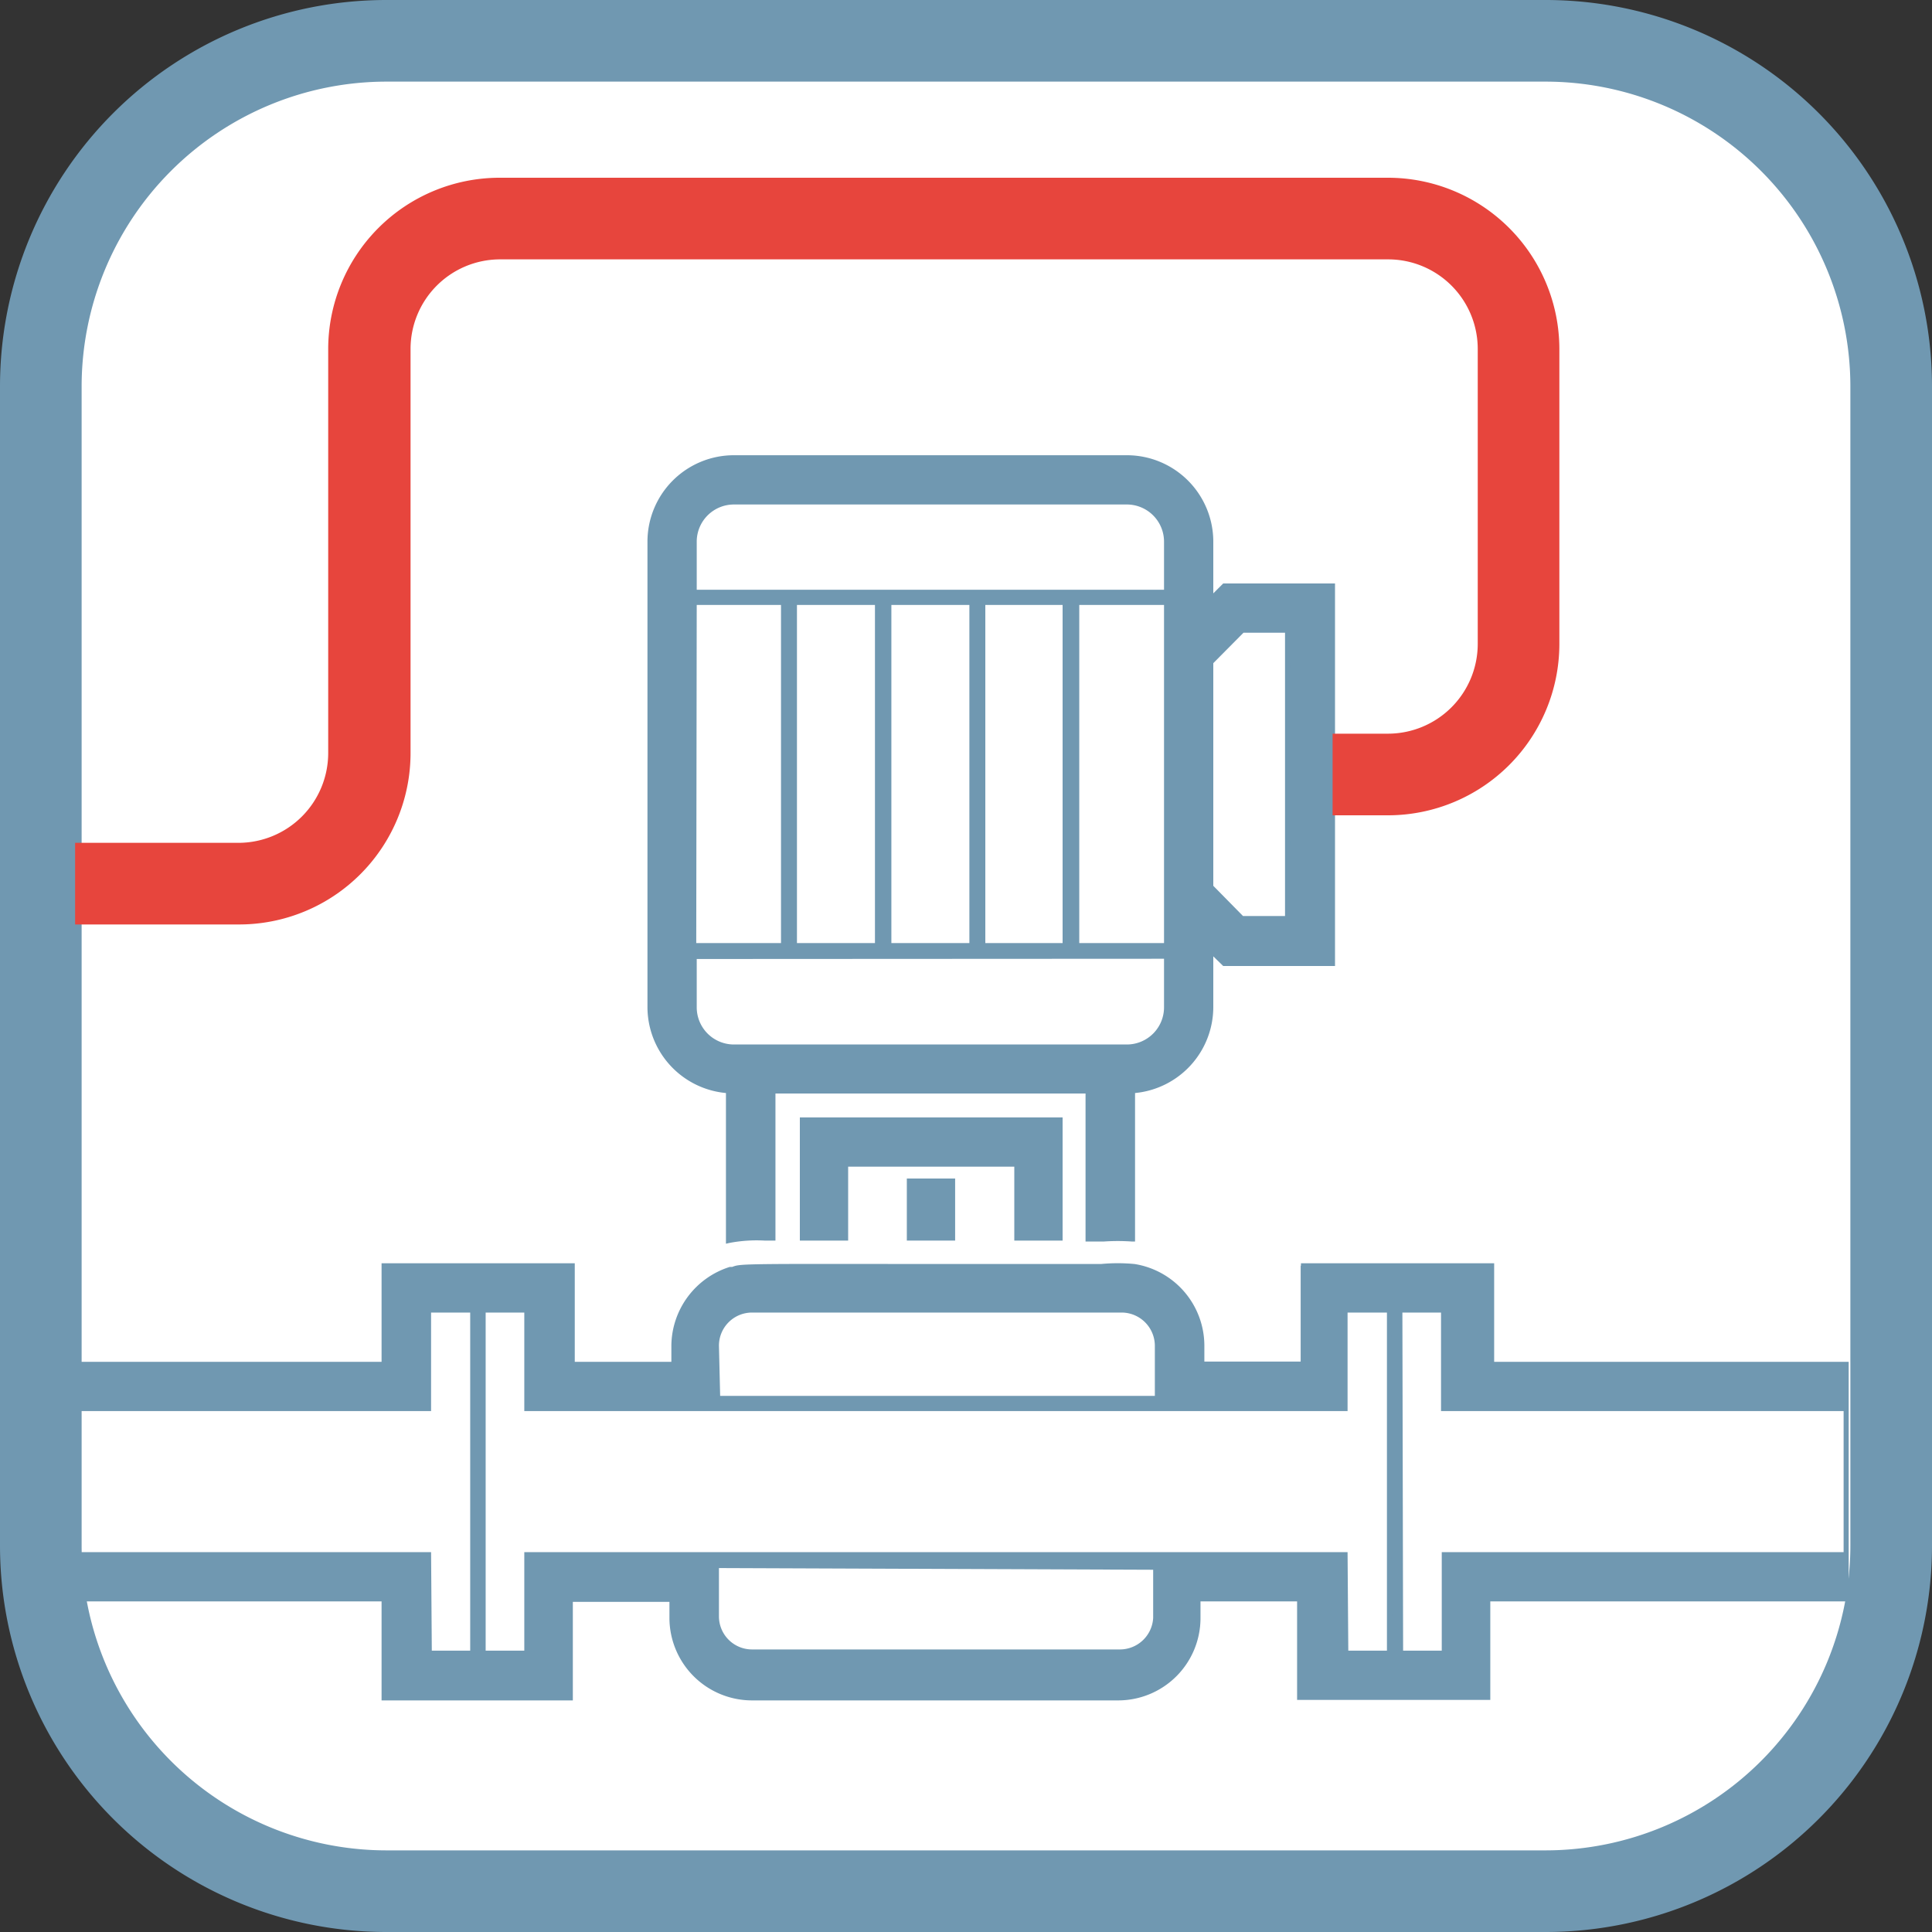 <svg xmlns="http://www.w3.org/2000/svg" viewBox="0 0 80 80" width="80" height="80"><rect x="0" y="0" width="80" height="80" fill="#333333" stroke="none"/><g data-name="Calque 2"><g data-name="Calque 1"><path d="M64 78.31H16A14.31 14.31 0 0 1 1.69 64V16A14.31 14.31 0 0 1 16 1.69h48A14.31 14.31 0 0 1 78.31 16v48A14.31 14.31 0 0 1 64 78.31" fill="#fff"/><path d="M64 80H16A16 16 0 0 1 0 64V16A16 16 0 0 1 16 0h48a16 16 0 0 1 16 16v48a16 16 0 0 1-16 16zM16 3.38A12.63 12.63 0 0 0 3.38 16v48A12.63 12.63 0 0 0 16 76.62h48A12.63 12.63 0 0 0 76.62 64V16A12.63 12.63 0 0 0 64 3.38z" fill="#7098b1"/><path fill="#7098b1" d="M37.61 48.9h1.84v2.37h-1.84z"/><path d="M39.55 51.37h-2V48.8h2zm-1.84-.21h1.63V49h-1.63z" fill="#7098b1"/><path fill="#7098b1" d="M43.87 51.26v-4.89H33.18v4.89h1.84v-3.05h7.01v3.05h1.84z"/><path d="M44 51.37h-2v-3.06h-6.88v3.06h-2v-5.1H44zm-1.84-.21h1.63v-4.69h-10.5v4.69h1.63v-3h7.21zm19.45 5.33v-4.08h-7.75v4.08h-4.17v-.77a3.32 3.32 0 0 0-2.81-3.27 16.29 16.29 0 0 0-2.33 0c-15 0-13.78 0-14.38.15a3.29 3.29 0 0 0-2.34 3.16v.77h-4.18v-4.12H15.9v4.08H3.11v9.72H15.9v4.08h7.75v-4.08h4.18V67a3.31 3.31 0 0 0 3.31 3.31h15.24A3.32 3.32 0 0 0 49.69 67v-.77h4.17v4.08h7.75v-4.1h14.84v-9.72zm14.84 7.88H59.77v4.08H58v-14.2h1.8v4.08h16.65zM47.85 67a1.47 1.47 0 0 1-1.47 1.47H31.14A1.47 1.47 0 0 1 29.66 67v-2.17h18.19zm-26-2.61v4.08H20V54.25h1.8v4.08h33.9v-4.08h1.81v14.2H55.7v-4.08zm-18.7 0v-6h14.59v-4.14h1.81v14.2h-1.81v-4.08zm26.55-8.65a1.47 1.47 0 0 1 1.48-1.47h15.2a1.47 1.47 0 0 1 1.47 1.47v2.15H29.66z" fill="#7098b1"/><path d="M61.71 70.39h-8v-4.08h-4V67a3.41 3.41 0 0 1-3.41 3.41H31.14A3.42 3.42 0 0 1 27.72 67v-.67h-4v4.08H15.8v-4.1H3v-9.92h12.8v-4.08h8v4.08h4v-.67a3.45 3.45 0 0 1 2.42-3.26h.1c.34-.13.34-.13 7.74-.12h7.53a7.35 7.35 0 0 1 1.39 0 3.43 3.43 0 0 1 2.89 3.37v.67h4v-4.07h8v4.08h14.68v9.92H61.71zM54 70.18h7.54V66.1h14.8v-1.63H59.87v4.08h-2v-14.4h2v4.08h16.47v-1.64H61.51v-4.07H54v4.07h-4.42v-.87a3.23 3.23 0 0 0-2.71-3.17 9.53 9.53 0 0 0-1.36 0H38c-7.3 0-7.37 0-7.67.11h-.11a3.23 3.23 0 0 0-2.27 3.06v.87h-4.4v-4.07H16v4.07H3.21v1.64h14.43v-4.08h2v14.4h-2v-4.08H3.21v1.63H16v4.08h7.54V66.1h4.38v.9a3.21 3.21 0 0 0 3.21 3.2h15.25a3.2 3.2 0 0 0 3.2-3.2v-.9H54zm4.1-1.83h1.6v-4.08h16.64v-5.84H59.67v-4.08h-1.6zm-40.22 0h1.59v-14h-1.62v4.08H3.21v5.84h14.64zm39.76.2h-2v-4.08H21.91v4.08h-2v-14.4h2v4.08H55.6v-4.08h2zm-1.81-.2h1.6v-14H55.8v4.08H21.71v-4.08h-1.6v14h1.6v-4.08H55.8zm-9.42.2H31.14A1.58 1.58 0 0 1 29.56 67v-2.27H48V67a1.57 1.57 0 0 1-1.62 1.55zm-16.64-3.62v2a1.37 1.37 0 0 0 1.37 1.37h15.24a1.38 1.38 0 0 0 1.37-1.3v-2zM48 58H29.56v-2.28a1.57 1.57 0 0 1 1.58-1.57h15.24A1.57 1.57 0 0 1 48 55.72zm-18.18-.2h18v-2.08a1.38 1.38 0 0 0-1.37-1.37H31.14a1.37 1.37 0 0 0-1.37 1.37zm.35-12.63v6.2a7.43 7.43 0 0 1 1.83-.11v-6.08h13v6.08h1.83v-6.09a3.49 3.49 0 0 0 3.26-3.47v-2.38l.55.55h4.49V24.26h-4.44l-.55.55v-2.38A3.48 3.48 0 0 0 46.66 19H30.39a3.48 3.48 0 0 0-3.48 3.47V41.7a3.49 3.49 0 0 0 3.26 3.47m-1.42-22.74a1.64 1.64 0 0 1 1.64-1.64h16.27a1.64 1.64 0 0 1 1.64 1.64v2.09H28.75zm0 2.55h3.71v14.17h-3.71zm4.17 0h3.43v14.17h-3.43zm3.89 0h3.43v14.17h-3.43zm3.89 0h3.43v14.17H40.7zm3.89 0h3.71v14.17h-3.71zm3.71 14.63v2.09a1.64 1.64 0 0 1-1.64 1.64H30.39a1.64 1.64 0 0 1-1.64-1.64v-2.09zm3.15-13.51h1.89V38h-1.89l-1.31-1.31v-9.28z" fill="#7098b1"/><path d="M30.06 51.5v-6.24a3.58 3.58 0 0 1-3.25-3.56V22.43a3.58 3.58 0 0 1 3.58-3.58h16.27a3.58 3.58 0 0 1 3.58 3.58v2.14l.41-.41h4.63V40h-4.63l-.41-.4v2.1A3.58 3.58 0 0 1 47 45.26v6.15h-.12a8.31 8.31 0 0 0-1.19 0h-.74v-6.13H32.11v6.09h-.45a6 6 0 0 0-1.47.1zm.33-32.44A3.38 3.38 0 0 0 27 22.43V41.7a3.38 3.38 0 0 0 3.16 3.37h.1v6.17a7.17 7.17 0 0 1 1.39-.08h.24v-6.09h13.26v6.09h1.63v-6.09h.1A3.38 3.38 0 0 0 50 41.7v-2.63l.69.7h4.34v-15.4h-4.3l-.69.69v-2.63a3.38 3.38 0 0 0-3.38-3.37zm16.27 24.38H30.39a1.74 1.74 0 0 1-1.74-1.74v-2.19H48.4v2.19a1.74 1.74 0 0 1-1.74 1.74zm-17.81-3.73v2a1.54 1.54 0 0 0 1.54 1.54h16.27a1.54 1.54 0 0 0 1.54-1.55v-2zm19.55-.46h-3.92V24.88h3.92zm-3.71-.2h3.51v-14h-3.51zm-.46.2H40.6V24.88h3.63zm-3.43-.2H44v-14h-3.2zm-.46.2h-3.63V24.88h3.63zm-3.43-.2h3.23v-14h-3.23zm-.46.2h-3.63V24.88h3.63zm-3.45-.2h3.23v-14H33zm-.45.2h-3.9V24.88h3.92zm-3.72-.2h3.51v-14h-3.49zm24.59-.92h-2L50 36.76v-9.39L51.41 26h2zm-1.95-.2h1.74V26.2h-1.72l-1.25 1.26v9.22zm-3.07-13.3H28.65v-2.2a1.74 1.74 0 0 1 1.74-1.74h16.27a1.74 1.74 0 0 1 1.74 1.74zm-19.55-.21H48.2v-2a1.54 1.54 0 0 0-1.54-1.53H30.39a1.54 1.54 0 0 0-1.54 1.53z" fill="#7098b1"/><path d="M9.88 38.28H3.11V34.9h6.77a3.72 3.72 0 0 0 3.71-3.71V14.45a7.1 7.1 0 0 1 7.09-7.09h36.8a7.1 7.1 0 0 1 7.09 7.09v12.22a7.1 7.1 0 0 1-7.09 7.09h-2.3v-3.38h2.3a3.72 3.72 0 0 0 3.71-3.71V14.45a3.71 3.71 0 0 0-3.71-3.71h-36.8A3.71 3.71 0 0 0 17 14.45v16.74a7.1 7.1 0 0 1-7.12 7.09z" fill="#e7453d"/></g></g></svg>